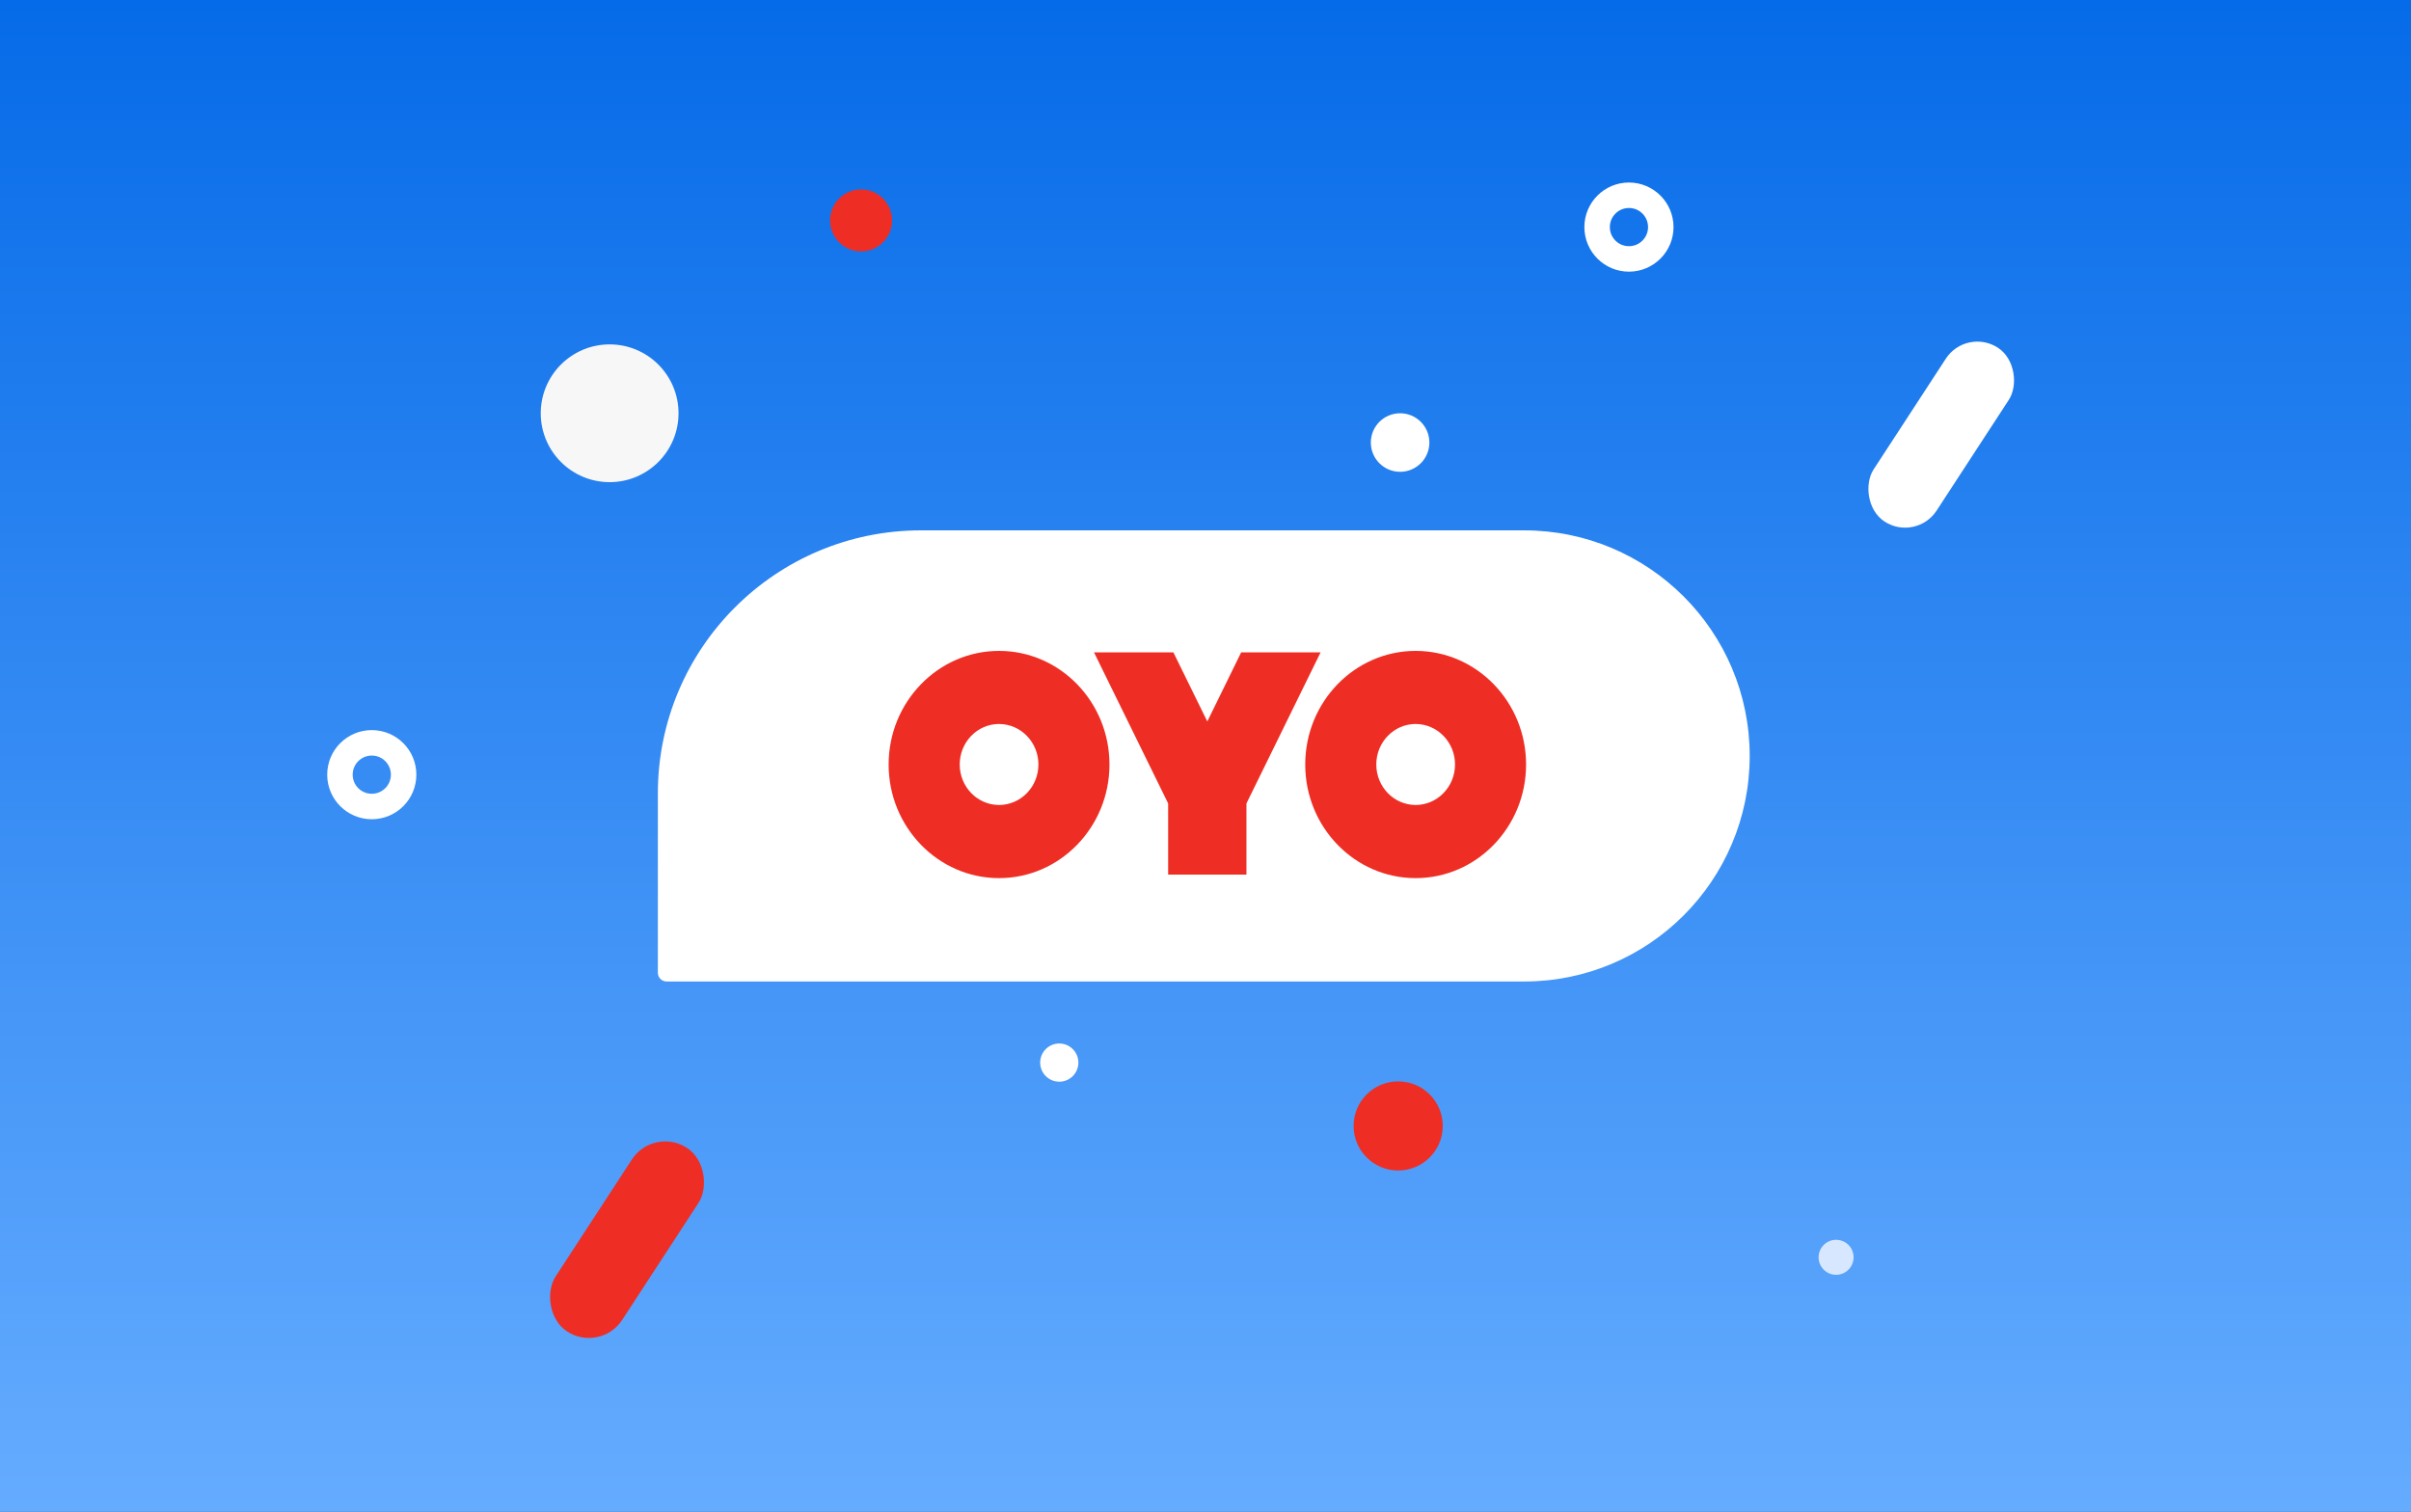 <?xml version="1.0" encoding="UTF-8"?>
<svg xmlns="http://www.w3.org/2000/svg" width="700" height="439" viewBox="0 0 700 439" fill="none">
  <rect x="0" y="0" width="700" height="439" fill="#333333" stroke="none"/>
  <rect width="700" height="439" fill="url(#paint0_linear_802_967)"></rect>
  <path d="M191 230.4C191 188.205 225.205 154 267.4 154H442.5C478.675 154 508 183.325 508 219.5V219.5C508 255.675 478.675 285 442.5 285H193.547C192.14 285 191 283.86 191 282.453V230.4Z" fill="white"></path>
  <path d="M411.016 254.983C428.692 254.983 443.075 240.182 443.075 221.992C443.075 203.791 428.692 189 411.016 189C393.335 189 378.956 203.791 378.956 221.992C378.956 240.182 393.335 254.983 411.016 254.983ZM411.016 210.227C417.315 210.227 422.446 215.505 422.446 221.988C422.446 228.472 417.312 233.742 411.012 233.742C404.709 233.742 399.586 228.472 399.586 221.985C399.586 215.494 404.713 210.22 411.012 210.22L411.016 210.227ZM290.06 254.983C307.736 254.983 322.119 240.182 322.119 221.992C322.119 203.791 307.736 189 290.06 189C272.386 189 258 203.791 258 221.992C258 240.182 272.386 254.983 290.06 254.983ZM290.06 210.227C296.363 210.227 301.49 215.505 301.49 221.988C301.49 228.472 296.363 233.742 290.06 233.742C283.76 233.742 278.637 228.472 278.637 221.985C278.637 215.494 283.764 210.22 290.06 210.22V210.227ZM350.52 209.484L340.678 189.431H317.632L339.157 233.3V253.953H361.887V233.3L383.412 189.431H360.356L350.524 209.484H350.52Z" fill="#EE2E24"></path>
  <rect x="570.908" y="95" width="21.849" height="60.255" rx="10.925" transform="rotate(33.103 570.908 95)" fill="white"></rect>
  <rect x="189.77" y="327" width="23.085" height="63.664" rx="11.543" transform="rotate(33.103 189.77 327)" fill="#EE2E24"></rect>
  <circle cx="406.5" cy="128.5" r="8.5" fill="white"></circle>
  <circle cx="307.546" cy="308.546" r="5.546" fill="white"></circle>
  <circle cx="177" cy="120" r="20" fill="#F7F7F7"></circle>
  <circle cx="250" cy="64" r="9" fill="#EE2E24"></circle>
  <circle cx="405.941" cy="326.941" r="12.941" fill="#EE2E24"></circle>
  <circle cx="472.941" cy="65.941" r="9.244" stroke="white" stroke-width="7.395"></circle>
  <circle cx="107.941" cy="224.941" r="9.244" stroke="white" stroke-width="7.395"></circle>
  <circle cx="533.084" cy="365.084" r="5.084" fill="#D7E7FF"></circle>
  <defs>
    <linearGradient id="paint0_linear_802_967" x1="350" y1="0" x2="350" y2="439" gradientUnits="userSpaceOnUse">
      <stop stop-color="#066BE8"></stop>
      <stop offset="1" stop-color="#65ACFF"></stop>
    </linearGradient>
  </defs>
</svg>
